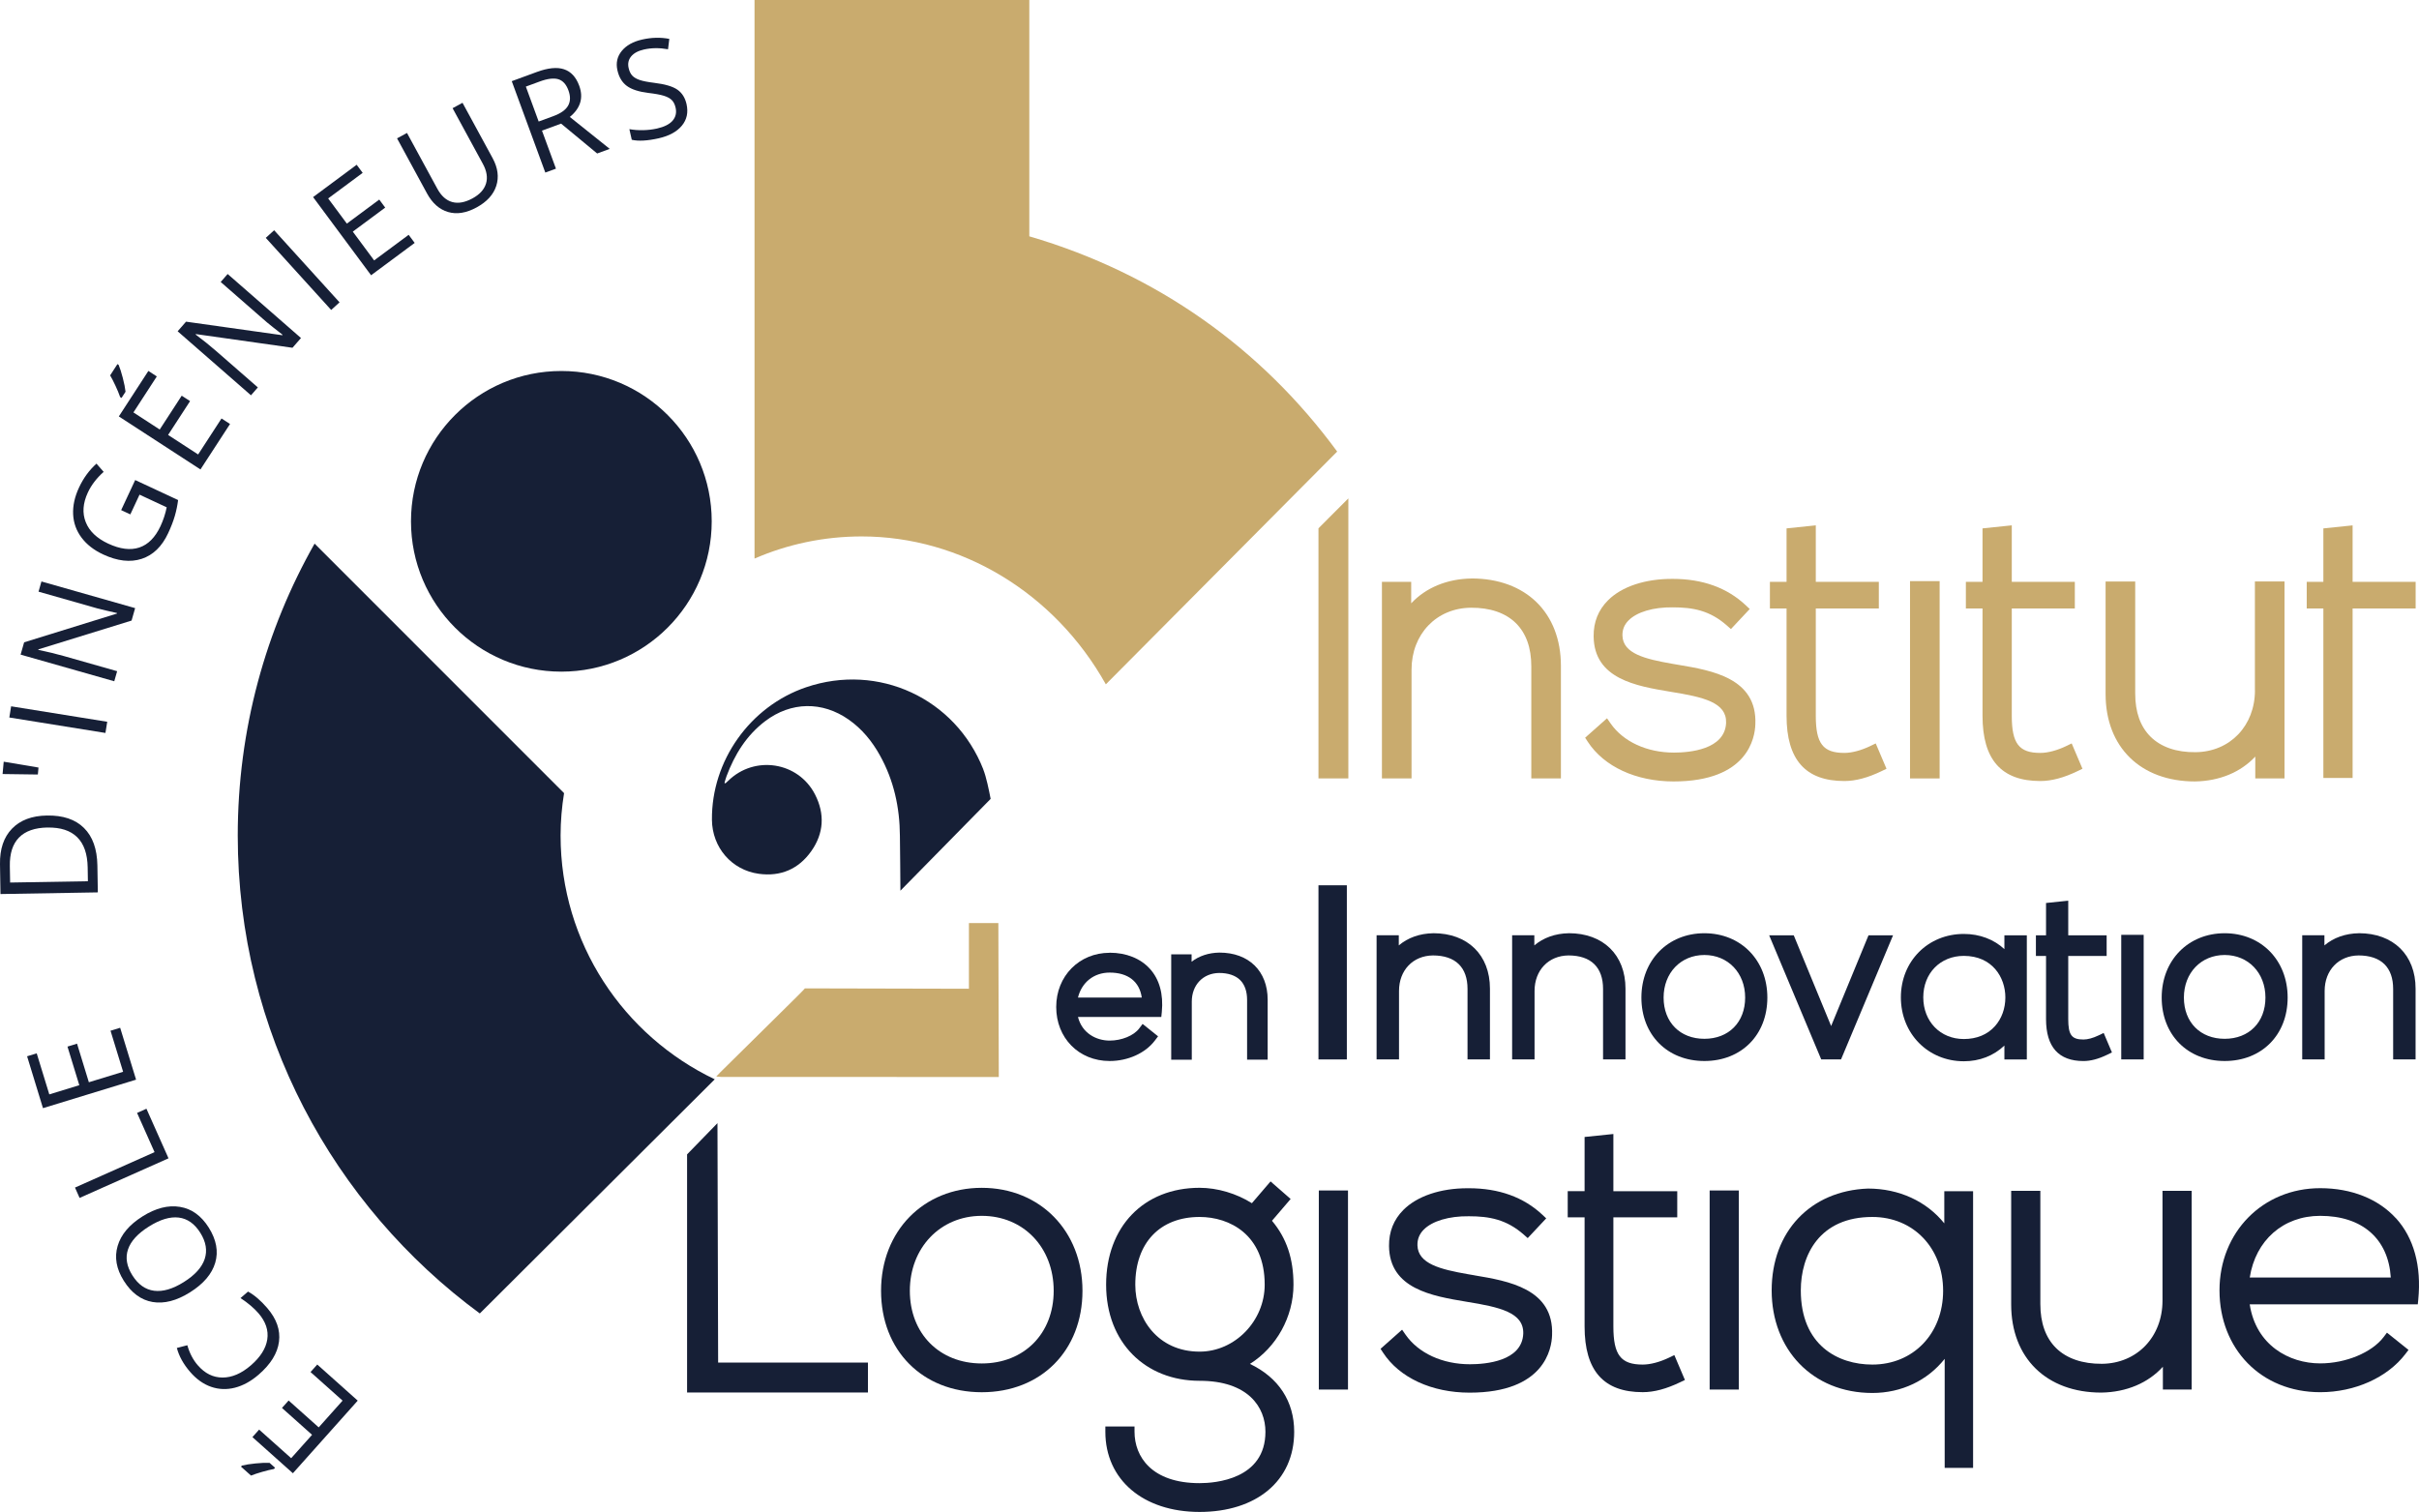 <svg xmlns="http://www.w3.org/2000/svg" id="Calque_2" viewBox="0 0 757.09 473.32"><defs><style>.cls-1{fill:#c9ab6e;}.cls-2{fill:#161f36;}</style></defs><g id="Calque_1-2"><path class="cls-2" d="M347.3,298.27c-9.54,0-16.73,7.3-16.73,16.97s7.04,16.91,16.73,16.91c5.71,0,11.12-2.44,14.11-6.36l1.04-1.37-4.84-3.88-1.09,1.44c-1.68,2.22-5.47,3.78-9.22,3.78-4.2,0-8.64-2.31-9.92-7.4h26.08l.16-1.59c.54-5.53-.74-10.19-3.73-13.48-2.94-3.25-7.41-5.04-12.58-5.04ZM337.38,312.29c1.17-4.75,4.96-7.82,9.92-7.82,5.77,0,9.34,2.82,10.05,7.82h-19.97Z"></path><path class="cls-2" d="M381.66,298.21c-3.38.05-6.38,1.05-8.72,2.86v-2.32h-6.38v32.99h6.44v-18.17c0-5.24,3.53-8.93,8.58-8.98,2.77,0,5.05.74,6.54,2.2,1.45,1.44,2.19,3.54,2.19,6.24v18.7h6.44v-18.76c0-8.97-5.91-14.76-15.09-14.76Z"></path><rect class="cls-2" x="412.65" y="277.14" width="8.88" height="54.52"></rect><path class="cls-2" d="M448.6,292.15c-4.25.06-7.99,1.41-10.81,3.81v-3.17h-6.95v38.86h7.02v-21.43c0-6.49,4.37-11.06,10.63-11.12,3.47,0,6.24.92,8.08,2.74,1.81,1.79,2.73,4.39,2.73,7.73v22.07h7.02v-22.15c0-10.54-6.95-17.35-17.74-17.35Z"></path><path class="cls-2" d="M491.02,292.15c-4.25.06-7.99,1.41-10.81,3.81v-3.17h-6.95v38.86h7.02v-21.43c0-6.49,4.37-11.06,10.63-11.12,3.48,0,6.24.92,8.08,2.74,1.81,1.79,2.73,4.4,2.73,7.73v22.07h7.02v-22.15c0-10.54-6.95-17.35-17.74-17.35Z"></path><path class="cls-2" d="M533.43,292.15c-11.42,0-19.71,8.47-19.71,20.14s8.11,19.86,19.71,19.86,19.71-8.17,19.71-19.86-8.29-20.14-19.71-20.14ZM533.43,325.2c-7.63,0-12.76-5.19-12.76-12.91s5.37-13.33,12.76-13.33,12.76,5.61,12.76,13.33-5.13,12.91-12.76,12.91Z"></path><polygon class="cls-2" points="573.1 321.2 561.4 292.8 553.71 292.8 570 331.65 576.2 331.65 592.48 292.8 584.8 292.8 573.1 321.2"></polygon><path class="cls-2" d="M627.33,297.13c-3.25-3.04-7.72-4.76-12.69-4.76-11.24,0-19.71,8.54-19.71,19.86s8.47,20,19.71,20c4.93,0,9.3-1.71,12.69-4.91v4.34h7.02v-38.86h-7.02v4.33ZM614.63,325.27c-7.35,0-12.69-5.49-12.69-13.05s5.34-12.98,12.69-12.98c8.93,0,13,6.75,13,13.01,0,3.44-1.15,6.63-3.25,8.99-2.34,2.63-5.71,4.03-9.75,4.03Z"></path><path class="cls-2" d="M656.74,324.16c-1.69.81-3.35,1.26-4.68,1.26-3.69,0-4.75-1.43-4.75-6.39v-19.77h12.02v-6.45h-12.02v-10.85l-6.95.72v10.13h-3.17v6.45h3.17v19.77c0,8.71,3.94,13.13,11.7,13.13,2.26,0,4.69-.64,7.42-1.96l1.51-.73-2.59-6.1-1.66.79Z"></path><rect class="cls-2" x="663.9" y="292.65" width="7.02" height="39"></rect><path class="cls-2" d="M696.27,292.15c-11.42,0-19.71,8.47-19.71,20.14s8.11,19.86,19.71,19.86,19.71-8.17,19.71-19.86-8.29-20.14-19.71-20.14ZM696.27,325.2c-7.63,0-12.76-5.19-12.76-12.91s5.37-13.33,12.76-13.33,12.76,5.61,12.76,13.33-5.13,12.91-12.76,12.91Z"></path><path class="cls-2" d="M738.3,292.15c-4.25.06-7.99,1.41-10.81,3.81v-3.17h-6.95v38.86h7.02v-21.43c0-6.49,4.37-11.06,10.63-11.12,3.45,0,6.24.92,8.08,2.74,1.81,1.79,2.73,4.4,2.73,7.73v22.07h7.02v-22.15c0-10.54-6.95-17.35-17.74-17.35Z"></path><polygon class="cls-1" points="412.65 243.69 422 243.69 422 156.02 412.65 165.39 412.65 243.69"></polygon><path class="cls-1" d="M460.56,181.1c-7.69.11-14.31,2.88-18.89,7.77v-6.72h-9.16v61.53h9.27v-34.05c0-11.13,7.81-19.28,18.58-19.38,5.94-.05,10.83,1.61,14.08,4.83,3.2,3.17,4.82,7.71,4.82,13.49v35.11h9.27v-35.23c0-16.62-10.97-27.36-27.97-27.36Z"></path><path class="cls-1" d="M525.32,208.13l-2.08-.36c-8.35-1.47-15.28-3.15-15.45-8.77-.06-1.85.56-3.41,1.88-4.75,2.61-2.66,7.75-4.2,13.87-4.12,6.29,0,11.58.96,16.92,5.67l1.28,1.13,5.89-6.28-1.28-1.2c-5.82-5.46-13.5-8.23-22.79-8.23-8.58-.05-15.96,2.36-20.3,6.72-3.03,3.03-4.54,6.82-4.49,11.27.14,13.36,13.38,15.56,24.03,17.34,10.32,1.66,17.61,3.32,17.43,9.7-.33,8.44-11.53,9.35-16.33,9.35-8.44,0-15.85-3.41-19.81-9.11l-1.13-1.63-6.85,6.08.83,1.27c5.07,7.78,15.11,12.42,26.84,12.42,23.29,0,25.48-13.71,25.6-17.89.63-14.47-13.64-16.86-24.05-18.61Z"></path><path class="cls-1" d="M585.4,233.53c-2.92,1.4-5.82,2.17-8.17,2.17-6.67,0-8.93-2.93-8.93-11.63v-33.59h19.73v-8.33h-19.73v-17.69l-9.15.95v16.74h-5.21v8.33h5.21v33.59c0,13.75,5.91,20.43,18.08,20.43,3.54,0,7.36-1.02,11.69-3.11l1.51-.73-3.37-7.93-1.66.79Z"></path><rect class="cls-1" x="597.79" y="181.92" width="9.27" height="61.77"></rect><path class="cls-1" d="M646.74,233.53c-2.93,1.4-5.83,2.17-8.17,2.17-6.67,0-8.93-2.93-8.93-11.63v-33.59h19.73v-8.33h-19.73v-17.69l-9.16.95v16.74h-5.21v8.33h5.21v33.59c0,13.75,5.91,20.43,18.08,20.43,3.54,0,7.37-1.02,11.69-3.11l1.51-.73-3.37-7.93-1.66.79Z"></path><path class="cls-1" d="M705.75,216.09c0,11.12-7.81,19.27-18.58,19.38-5.97.08-10.83-1.61-14.08-4.83-3.2-3.17-4.82-7.71-4.82-13.49v-35.11h-9.27v35.23c0,16.62,10.97,27.36,27.97,27.36,7.69-.11,14.31-2.89,18.88-7.78v6.83h9.15v-61.65h-9.27v34.05Z"></path><polygon class="cls-1" points="736.31 182.15 736.31 164.47 727.16 165.42 727.16 182.15 721.95 182.15 721.95 190.49 727.16 190.49 727.16 243.54 736.31 243.54 736.31 190.49 756.04 190.49 756.04 182.15 736.31 182.15"></polygon><polygon class="cls-2" points="224.55 351.6 215.04 361.38 215.04 435.92 271.65 435.92 271.65 426.56 224.76 426.56 224.55 351.6"></polygon><path class="cls-2" d="M307.27,371.85c-18.26,0-31.52,13.55-31.52,32.23s12.96,31.76,31.52,31.76,31.52-13.06,31.52-31.76-13.26-32.23-31.52-32.23ZM329.78,404.08c0,13.39-9.26,22.75-22.51,22.75s-22.51-9.35-22.51-22.75,9.47-23.46,22.51-23.46,22.51,9.87,22.51,23.46Z"></path><path class="cls-2" d="M391.2,426.97c8.27-5.17,13.63-14.72,13.63-24.8,0-8.14-2.14-14.54-6.73-20.01l5.84-6.82-6.29-5.5-5.84,6.82c-4.8-3.04-10.81-4.82-16.36-4.82-17.5,0-29.26,12.19-29.26,30.33s12.3,30.09,29.26,30.09c15.19,0,20.6,8.25,20.6,15.96,0,14.92-15.77,16.08-20.6,16.08-15.02,0-20.37-8.31-20.37-16.08v-1.65h-9.13v1.65c0,15.01,11.85,25.09,29.49,25.09s29.61-9.61,29.61-25.09c0-9.54-4.89-16.98-13.87-21.26ZM395.82,402.17c0,11.36-9.33,20.96-20.37,20.96-13.21,0-20.13-10.55-20.13-20.96,0-13.08,7.71-21.2,20.13-21.2,9.4,0,20.37,5.55,20.37,21.2Z"></path><rect class="cls-2" x="412.76" y="372.68" width="9.13" height="62.32"></rect><path class="cls-2" d="M461.49,399.24l-2.1-.36c-8.52-1.5-15.59-3.22-15.76-9.01-.06-1.89.59-3.54,1.94-4.91,2.67-2.72,7.96-4.29,14.14-4.21,6.41,0,11.79.98,17.23,5.78l1.2,1.06,5.79-6.18-1.2-1.13c-5.87-5.51-13.62-8.3-23.01-8.3-.14,0-.29,0-.43,0-8.45,0-15.74,2.46-20.05,6.77-3.04,3.04-4.56,6.85-4.51,11.32.14,13.42,13.49,15.65,24.24,17.44,10.52,1.69,17.96,3.4,17.77,9.97-.34,8.67-11.78,9.6-16.68,9.6-8.6,0-16.14-3.47-20.18-9.29l-1.06-1.53-6.74,5.99.78,1.19c5.12,7.85,15.24,12.53,27.09,12.53,23.48,0,25.69-13.8,25.81-18,.63-14.55-13.76-16.96-24.26-18.72Z"></path><path class="cls-2" d="M522.46,424.97c-2.98,1.43-5.94,2.21-8.33,2.21-6.86,0-9.18-3.01-9.18-11.92v-34.17h19.99v-8.18h-19.99v-17.91l-9.01.93v16.97h-5.28v8.18h5.28v34.17c0,13.84,5.95,20.57,18.19,20.57,3.57,0,7.42-1.03,11.79-3.14l1.42-.68-3.31-7.79-1.55.75Z"></path><rect class="cls-2" x="535.08" y="372.68" width="9.13" height="62.32"></rect><path class="cls-2" d="M608.51,382.96c-5.56-6.89-14.11-10.88-23.87-10.88h0c-18.03.67-30.15,13.49-30.15,31.88s12.67,32.11,31.52,32.11c9.13,0,17.25-3.91,22.63-10.68v34.13h8.89v-86.6h-9.01v10.04ZM608.15,404.08c0,13.39-9.32,23.1-22.15,23.1-10.82,0-22.39-6.1-22.39-23.22,0-11.11,5.88-22.99,22.39-22.99,12.84,0,22.15,9.72,22.15,23.1Z"></path><path class="cls-2" d="M676.81,407.17c0,11.35-7.97,19.66-18.95,19.77-6.05.04-11.04-1.65-14.36-4.93-3.26-3.23-4.92-7.87-4.92-13.77v-35.45h-9.13v35.57c0,16.76,11.06,27.59,28.21,27.59,7.88-.12,14.66-3.01,19.27-8.09v7.14h9.01v-62.2h-9.13v34.37Z"></path><path class="cls-2" d="M749.89,381.4c-5.52-6.08-13.94-9.44-23.72-9.44-17.97,0-31.52,13.76-31.52,32s12.96,31.87,31.52,31.87c10.83,0,21.04-4.58,26.66-11.96l.98-1.28-6.75-5.4-1.02,1.35c-3.68,4.87-11.85,8.27-19.87,8.27-9.77,0-20.12-5.73-22.06-18.48h52.6l.15-1.49c1.03-10.49-1.38-19.29-6.96-25.46ZM748.27,399.93h-44.15c1.8-11.63,10.46-19.31,22.05-19.31,13.17,0,21.33,7.18,22.09,19.31Z"></path><path class="cls-1" d="M312.46,288.97h-9.21v20.56s-38.55-.09-51.33-.12c.04.21-15.95,15.79-26.51,26.3-.33.33-.65.68-1.24,1.3.79.07,1.16.12,1.54.12,29.87,0,56.92,0,86.89.03-.02-13.56-.14-48.2-.14-48.2Z"></path><path class="cls-2" d="M307.75,240.85c-8.74-22.25-32.84-33.4-55.47-25.7-17.54,5.97-29.64,23.02-29.46,41.5.09,8.64,6.15,15.72,14.66,16.89,6.84.94,12.46-1.47,16.42-7.07,3.94-5.57,4.31-11.66,1.19-17.75-5.26-10.29-18.96-12.38-27.2-4.27-.27.27-.57.52-.85.78-.1-.05-.2-.09-.3-.14.21-.69.39-1.4.64-2.08,2.55-6.81,6.25-12.82,12.14-17.28,8.05-6.09,17.84-6.25,26.1-.46,4.18,2.93,7.32,6.78,9.78,11.21,4.36,7.83,6.2,16.31,6.25,25.2.03,4.54.17,12.61.16,17.15l28.24-28.74c-.54-2.77-1.32-6.72-2.32-9.26Z"></path><path class="cls-1" d="M322.15,73.98V0h-86v174.86c10.28-4.46,21.62-6.93,33.54-6.93,31.03,0,60.34,17.57,76.41,46.3l72.4-72.87c-23.56-32.12-56.3-55.65-96.35-67.38Z"></path><circle class="cls-2" cx="175.69" cy="163.2" r="47.06"></circle><path class="cls-2" d="M175.45,261.58c0-4.53.39-8.96,1.09-13.29l-78.08-78.11c-15.3,26.98-24.05,58.16-24.05,91.39,0,61.4,29.83,115.81,75.76,149.61l73.53-73.3c-28.51-13.61-48.25-42.61-48.25-76.31Z"></path><path class="cls-2" d="M85.73,459.87c-1.07.2-2.3.5-3.69.9-1.39.4-2.55.79-3.48,1.16l-3.14-2.8.29-.33c1.06-.27,2.48-.49,4.26-.67,1.78-.18,3.24-.24,4.39-.19l1.73,1.54-.35.39ZM99.29,427.16l12.67,11.31-20.29,22.73-12.67-11.31,2.1-2.35,10.03,8.95,6.54-7.32-9.42-8.41,2.08-2.33,9.42,8.41,7.47-8.37-10.03-8.95,2.11-2.36Z"></path><path class="cls-2" d="M61.93,427.42c2.19,2.54,4.76,3.81,7.71,3.82,2.95.01,5.9-1.25,8.84-3.78,3.02-2.61,4.74-5.33,5.17-8.16.43-2.84-.49-5.56-2.75-8.18-1.39-1.61-3.26-3.2-5.62-4.76l2.35-2.03c1.98,1.08,3.98,2.8,6,5.14,2.93,3.4,4.16,6.91,3.69,10.54-.47,3.62-2.6,7.08-6.4,10.35-2.38,2.05-4.84,3.4-7.4,4.06-2.56.65-5.04.56-7.46-.28-2.42-.84-4.6-2.4-6.56-4.67-2.09-2.42-3.47-4.92-4.15-7.49l3.28-.85c.69,2.45,1.78,4.55,3.29,6.3Z"></path><path class="cls-2" d="M44.6,380.79c4.13-2.59,8.03-3.59,11.71-2.98,3.68.6,6.68,2.77,9.02,6.48,2.39,3.8,3.07,7.46,2.04,10.99-1.03,3.52-3.66,6.62-7.9,9.28-4.2,2.64-8.11,3.65-11.72,3.03-3.61-.62-6.62-2.84-9.01-6.65-2.33-3.71-2.97-7.34-1.92-10.9,1.05-3.56,3.64-6.64,7.78-9.24ZM57.51,401.36c3.5-2.19,5.68-4.6,6.55-7.23.87-2.62.42-5.35-1.36-8.19-1.79-2.86-4.05-4.45-6.77-4.78-2.72-.33-5.83.61-9.33,2.81-3.47,2.18-5.65,4.56-6.53,7.14-.88,2.58-.43,5.29,1.36,8.14,1.8,2.86,4.06,4.47,6.8,4.82,2.74.35,5.84-.55,9.28-2.71Z"></path><path class="cls-2" d="M52.75,362.61l-27.84,12.4-1.44-3.24,24.9-11.09-5.47-12.28,2.93-1.31,6.91,15.52Z"></path><path class="cls-2" d="M37.61,321.75l4.98,16.24-29.14,8.92-4.97-16.24,3.01-.92,3.94,12.85,9.39-2.88-3.7-12.08,2.99-.92,3.7,12.08,10.72-3.28-3.94-12.85,3.03-.93Z"></path><path class="cls-2" d="M14.69,255.3c5.03-.09,8.9,1.21,11.6,3.9,2.71,2.68,4.1,6.59,4.19,11.72l.14,8.44-30.47.52L0,270.53c-.08-4.74,1.17-8.44,3.75-11.11,2.58-2.67,6.23-4.05,10.94-4.12ZM14.88,259.05c-3.97.07-6.95,1.11-8.93,3.14-1.98,2.03-2.94,5.01-2.87,8.94l.09,5.15,24.34-.41-.07-4.31c-.07-4.22-1.16-7.38-3.28-9.47-2.11-2.09-5.2-3.1-9.28-3.03Z"></path><path class="cls-2" d="M1.17,238.45l10.88,1.83-.2,2.18-11.04-.15.35-3.86Z"></path><path class="cls-2" d="M33,229.45l-30.08-4.84.56-3.5,30.08,4.84-.56,3.5Z"></path><path class="cls-2" d="M42.29,190.38l-1.11,3.89-29.16,9.01-.05.16c2.95.61,5.62,1.25,8.03,1.94l16.66,4.74-.9,3.15-29.31-8.34,1.1-3.85,29.04-9,.05-.16c-.37-.08-1.54-.35-3.53-.81-1.98-.46-3.39-.83-4.23-1.1l-16.82-4.79.91-3.19,29.31,8.34Z"></path><path class="cls-2" d="M37.93,159.67l4.38-9.39,13.43,6.26c-.21,1.68-.55,3.33-1.02,4.95-.47,1.62-1.16,3.43-2.09,5.42-1.95,4.18-4.71,6.86-8.28,8.03-3.57,1.17-7.6.71-12.09-1.38-2.87-1.34-5.12-3.09-6.74-5.25-1.62-2.16-2.5-4.59-2.63-7.28-.13-2.7.48-5.5,1.84-8.41,1.37-2.95,3.2-5.44,5.46-7.48l2.25,2.57c-2.22,2-3.87,4.15-4.94,6.46-1.57,3.36-1.79,6.45-.67,9.28s3.46,5.06,7.01,6.72c3.73,1.74,6.98,2.15,9.75,1.23,2.77-.92,4.98-3.15,6.63-6.67.89-1.92,1.54-3.89,1.95-5.92l-8.5-3.96-2.88,6.18-2.87-1.34Z"></path><path class="cls-2" d="M37.6,124.29c-.36-1.03-.84-2.2-1.45-3.51-.6-1.31-1.17-2.4-1.68-3.27l2.29-3.53.37.24c.42,1,.86,2.37,1.31,4.11.45,1.73.73,3.17.85,4.31l-1.26,1.94-.44-.28ZM72,132.72l-9.26,14.24-25.55-16.6,9.25-14.24,2.64,1.72-7.32,11.27,8.23,5.35,6.88-10.59,2.62,1.7-6.88,10.59,9.4,6.11,7.32-11.27,2.66,1.73Z"></path><path class="cls-2" d="M94.2,105.82l-2.66,3.05-30.22-4.28-.11.12c2.41,1.81,4.55,3.53,6.44,5.18l13.05,11.39-2.15,2.47-22.95-20.04,2.63-3.01,30.11,4.24.11-.13c-.3-.23-1.25-.97-2.85-2.24-1.6-1.26-2.72-2.2-3.36-2.79l-13.17-11.5,2.18-2.5,22.95,20.04Z"></path><path class="cls-2" d="M103.65,97.03l-20.47-22.57,2.62-2.38,20.47,22.57-2.62,2.38Z"></path><path class="cls-2" d="M129.78,76.05l-13.64,10.12-18.15-24.47,13.64-10.12,1.88,2.53-10.8,8.01,5.85,7.88,10.14-7.52,1.86,2.51-10.14,7.52,6.68,9.01,10.8-8.01,1.89,2.54Z"></path><path class="cls-2" d="M144.75,32.17l9.42,17.32c1.66,3.05,2.04,5.95,1.15,8.7-.89,2.75-2.95,5-6.17,6.75-3.22,1.75-6.19,2.23-8.91,1.43-2.72-.8-4.92-2.74-6.59-5.81l-9.38-17.25,3.11-1.69,9.5,17.47c1.21,2.23,2.76,3.62,4.63,4.15,1.87.53,3.99.15,6.36-1.13,2.26-1.23,3.67-2.77,4.24-4.64.57-1.87.24-3.92-.98-6.17l-9.48-17.43,3.11-1.69Z"></path><path class="cls-2" d="M169.63,40.9l4.37,11.9-3.33,1.22-10.5-28.61,7.85-2.88c3.51-1.29,6.35-1.57,8.52-.84,2.17.73,3.75,2.44,4.74,5.14,1.39,3.78.41,7.04-2.94,9.78l12.49,10-3.93,1.44-11.29-9.35-5.97,2.19ZM168.59,38.04l4.56-1.67c2.35-.86,3.9-1.96,4.65-3.29.75-1.33.79-2.94.1-4.8-.69-1.89-1.75-3.05-3.17-3.48-1.42-.42-3.37-.19-5.83.72l-4.32,1.59,4.01,10.94Z"></path><path class="cls-2" d="M214.87,32.59c.59,2.62.1,4.87-1.47,6.76-1.57,1.89-3.98,3.2-7.23,3.94-3.52.79-6.34.95-8.44.47l-.75-3.33c1.34.24,2.76.35,4.26.32,1.5-.03,2.96-.2,4.37-.51,2.3-.52,3.94-1.35,4.91-2.48.97-1.14,1.28-2.49.93-4.04-.23-1.03-.63-1.83-1.19-2.39-.56-.56-1.39-1.01-2.48-1.35-1.09-.34-2.71-.64-4.85-.89-2.99-.37-5.23-1.09-6.72-2.18-1.49-1.09-2.48-2.72-2.97-4.91-.52-2.29-.07-4.31,1.35-6.05,1.42-1.74,3.54-2.93,6.37-3.57,2.95-.67,5.79-.74,8.52-.21l-.4,3.25c-2.69-.48-5.19-.45-7.51.07-1.83.41-3.17,1.13-4.02,2.15-.85,1.02-1.12,2.23-.81,3.62.23,1.03.61,1.83,1.14,2.4.53.57,1.3,1.03,2.33,1.38,1.03.35,2.54.64,4.55.89,3.37.41,5.78,1.12,7.24,2.13,1.46,1.01,2.42,2.53,2.88,4.56Z"></path></g></svg>